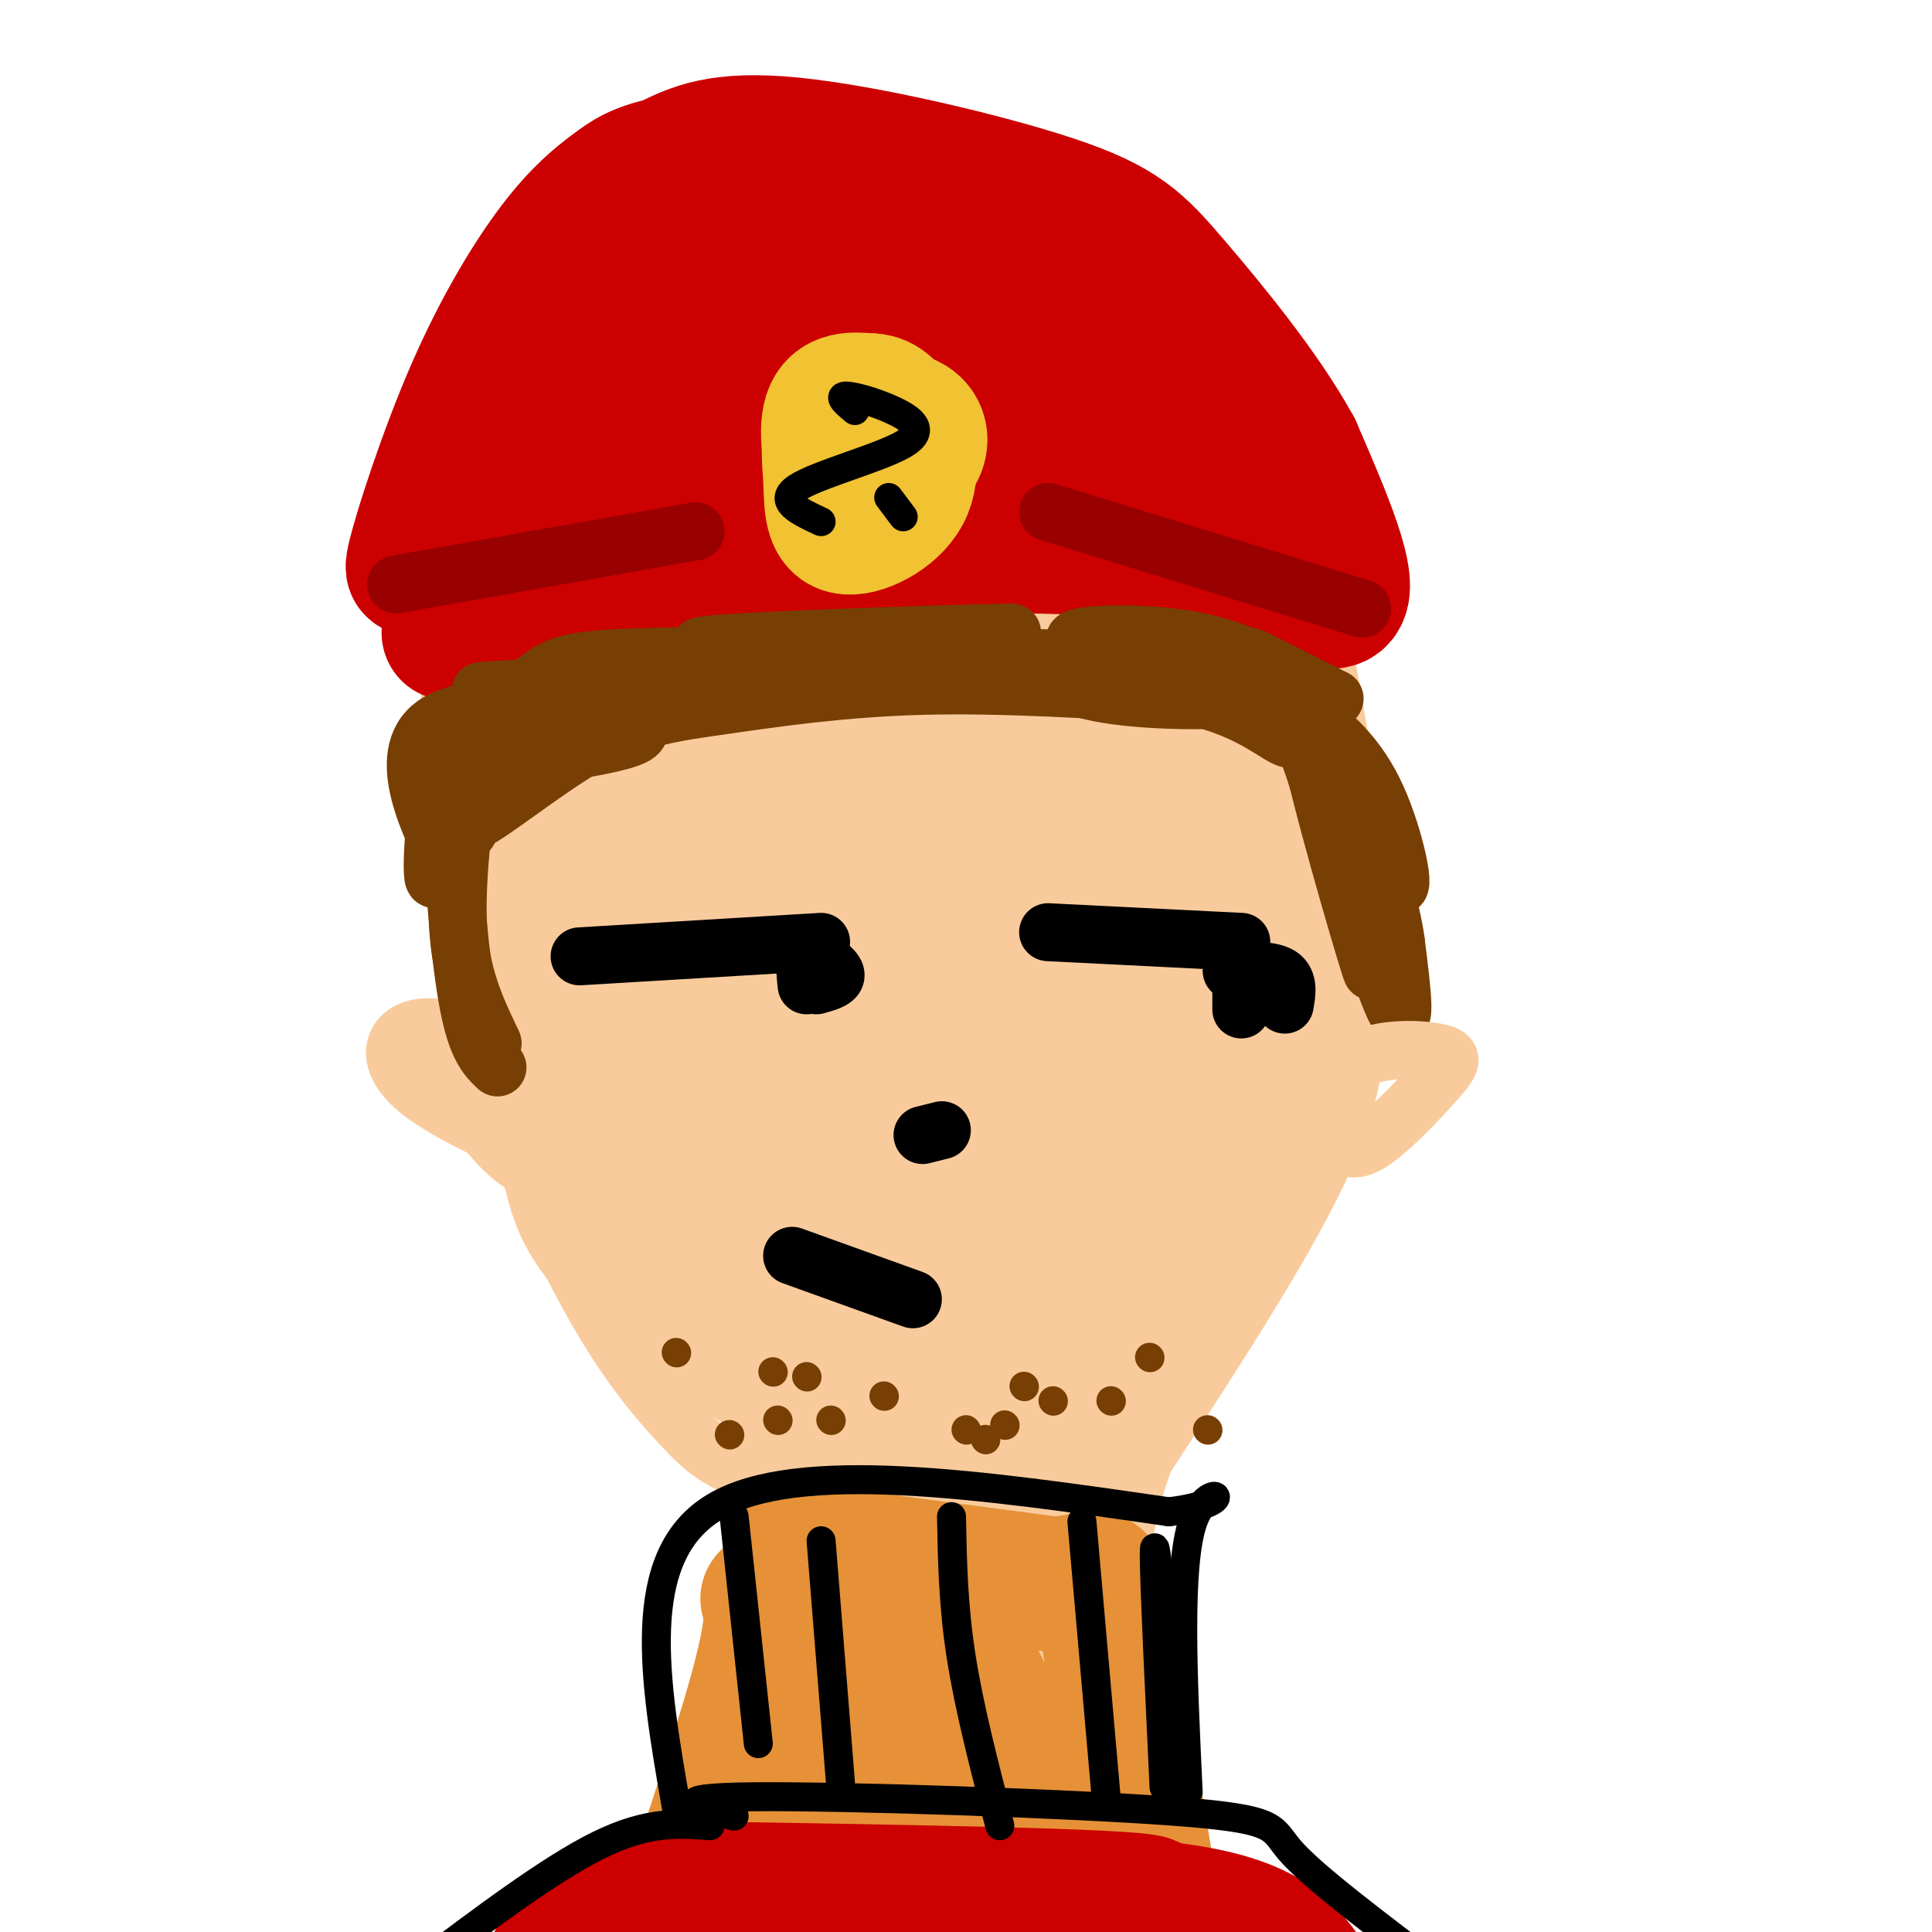 <svg viewBox='0 0 400 400' version='1.1' xmlns='http://www.w3.org/2000/svg' xmlns:xlink='http://www.w3.org/1999/xlink'><g fill='none' stroke='rgb(249,203,156)' stroke-width='12' stroke-linecap='round' stroke-linejoin='round'><path d='M163,312c-1.083,11.667 -2.167,23.333 -6,38c-3.833,14.667 -10.417,32.333 -17,50'/><path d='M231,309c0.000,0.000 -5.000,84.000 -5,84'/><path d='M238,297c-10.005,3.586 -20.010,7.172 -34,9c-13.990,1.828 -31.966,1.897 -43,0c-11.034,-1.897 -15.128,-5.760 -20,-11c-4.872,-5.240 -10.522,-11.858 -17,-23c-6.478,-11.142 -13.782,-26.807 -19,-41c-5.218,-14.193 -8.348,-26.912 -10,-40c-1.652,-13.088 -1.826,-26.544 -2,-40'/><path d='M93,151c0.146,-12.736 1.509,-24.576 5,-35c3.491,-10.424 9.108,-19.434 16,-27c6.892,-7.566 15.057,-13.690 21,-18c5.943,-4.310 9.663,-6.805 23,-8c13.337,-1.195 36.289,-1.088 49,1c12.711,2.088 15.180,6.158 23,13c7.820,6.842 20.990,16.458 29,25c8.010,8.542 10.860,16.012 13,24c2.140,7.988 3.570,16.494 5,25'/><path d='M277,151c1.298,12.595 2.042,31.583 3,46c0.958,14.417 2.131,24.262 -5,41c-7.131,16.738 -22.565,40.369 -38,64'/><path d='M237,302c-7.111,19.067 -5.889,34.733 -3,51c2.889,16.267 7.444,33.133 12,50'/><path d='M232,376c0.000,0.000 4.000,24.000 4,24'/><path d='M173,401c-3.807,-1.852 -7.614,-3.704 -4,-21c3.614,-17.296 14.650,-50.035 16,-55c1.350,-4.965 -6.986,17.844 -16,40c-9.014,22.156 -18.705,43.660 -18,32c0.705,-11.660 11.805,-56.486 13,-57c1.195,-0.514 -7.516,43.282 -11,60c-3.484,16.718 -1.742,6.359 0,-4'/><path d='M153,396c6.426,-19.186 22.491,-65.150 25,-69c2.509,-3.850 -8.538,34.415 -13,51c-4.462,16.585 -2.339,11.490 -2,6c0.339,-5.490 -1.105,-11.374 1,-27c2.105,-15.626 7.761,-40.995 11,-43c3.239,-2.005 4.061,19.352 3,31c-1.061,11.648 -4.006,13.586 -6,16c-1.994,2.414 -3.037,5.304 -5,3c-1.963,-2.304 -4.847,-9.801 -6,-16c-1.153,-6.199 -0.577,-11.099 0,-16'/><path d='M161,332c0.072,-4.543 0.252,-7.901 2,-12c1.748,-4.099 5.064,-8.938 8,-8c2.936,0.938 5.492,7.655 7,13c1.508,5.345 1.967,9.318 2,18c0.033,8.682 -0.362,22.072 -2,34c-1.638,11.928 -4.519,22.395 -5,17c-0.481,-5.395 1.438,-26.652 5,-48c3.562,-21.348 8.767,-42.786 9,-27c0.233,15.786 -4.505,68.796 -4,76c0.505,7.204 6.252,-31.398 12,-70'/><path d='M195,325c2.321,-12.274 2.122,-7.959 3,-6c0.878,1.959 2.832,1.561 2,21c-0.832,19.439 -4.450,58.716 -4,61c0.450,2.284 4.967,-32.423 9,-57c4.033,-24.577 7.581,-39.022 9,-30c1.419,9.022 0.710,41.511 0,74'/><path d='M215,389c1.917,-34.167 3.833,-68.333 5,-69c1.167,-0.667 1.583,32.167 2,65'/></g>
<g fill='none' stroke='rgb(249,203,156)' stroke-width='28' stroke-linecap='round' stroke-linejoin='round'><path d='M182,254c-1.915,-0.630 -3.830,-1.260 -8,-4c-4.170,-2.740 -10.597,-7.591 -15,-19c-4.403,-11.409 -6.784,-29.377 -8,-40c-1.216,-10.623 -1.267,-13.903 0,-18c1.267,-4.097 3.851,-9.013 6,-12c2.149,-2.987 3.863,-4.044 6,-5c2.137,-0.956 4.699,-1.810 7,0c2.301,1.810 4.343,6.283 6,6c1.657,-0.283 2.929,-5.323 6,16c3.071,21.323 7.941,69.008 8,90c0.059,20.992 -4.692,15.291 -8,15c-3.308,-0.291 -5.174,4.828 -10,3c-4.826,-1.828 -12.613,-10.603 -19,-20c-6.387,-9.397 -11.373,-19.414 -16,-34c-4.627,-14.586 -8.893,-33.739 -11,-47c-2.107,-13.261 -2.053,-20.631 -2,-28'/><path d='M124,157c-0.051,-8.188 0.822,-14.658 5,-20c4.178,-5.342 11.660,-9.556 20,-11c8.340,-1.444 17.539,-0.118 23,2c5.461,2.118 7.185,5.026 10,14c2.815,8.974 6.719,24.013 9,35c2.281,10.987 2.937,17.923 1,35c-1.937,17.077 -6.468,44.297 -10,57c-3.532,12.703 -6.066,10.891 -8,11c-1.934,0.109 -3.270,2.140 -7,2c-3.730,-0.140 -9.856,-2.450 -18,-7c-8.144,-4.550 -18.308,-11.340 -24,-18c-5.692,-6.660 -6.912,-13.188 -8,-22c-1.088,-8.812 -2.044,-19.906 -3,-31'/><path d='M114,204c-1.199,-20.559 -2.696,-56.458 -3,-72c-0.304,-15.542 0.587,-10.728 3,-13c2.413,-2.272 6.350,-11.629 11,-18c4.650,-6.371 10.013,-9.756 15,-13c4.987,-3.244 9.598,-6.345 19,-8c9.402,-1.655 23.594,-1.862 32,-2c8.406,-0.138 11.025,-0.206 19,6c7.975,6.206 21.304,18.685 28,27c6.696,8.315 6.758,12.466 6,19c-0.758,6.534 -2.337,15.453 -4,20c-1.663,4.547 -3.409,4.724 -9,7c-5.591,2.276 -15.026,6.650 -27,9c-11.974,2.350 -26.487,2.675 -41,3'/><path d='M163,169c-8.197,-0.449 -8.191,-3.073 -10,-5c-1.809,-1.927 -5.433,-3.159 -8,-11c-2.567,-7.841 -4.076,-22.291 -3,-34c1.076,-11.709 4.738,-20.675 11,-26c6.262,-5.325 15.123,-7.008 20,-8c4.877,-0.992 5.769,-1.294 10,2c4.231,3.294 11.800,10.185 15,19c3.200,8.815 2.030,19.555 -1,28c-3.030,8.445 -7.919,14.596 -11,18c-3.081,3.404 -4.353,4.060 -9,5c-4.647,0.940 -12.670,2.165 -17,3c-4.330,0.835 -4.967,1.281 -6,-5c-1.033,-6.281 -2.461,-19.289 -2,-27c0.461,-7.711 2.812,-10.125 5,-13c2.188,-2.875 4.214,-6.212 9,-9c4.786,-2.788 12.332,-5.026 17,-4c4.668,1.026 6.457,5.316 8,8c1.543,2.684 2.838,3.761 4,13c1.162,9.239 2.189,26.640 2,35c-0.189,8.360 -1.595,7.680 -3,7'/><path d='M194,165c-2.551,1.407 -7.428,1.425 -10,2c-2.572,0.575 -2.839,1.706 -4,-4c-1.161,-5.706 -3.216,-18.248 -2,-29c1.216,-10.752 5.702,-19.714 9,-24c3.298,-4.286 5.406,-3.897 8,-4c2.594,-0.103 5.673,-0.699 8,0c2.327,0.699 3.901,2.693 8,8c4.099,5.307 10.722,13.929 13,26c2.278,12.071 0.211,27.592 -1,34c-1.211,6.408 -1.566,3.704 -3,5c-1.434,1.296 -3.948,6.593 -6,-1c-2.052,-7.593 -3.644,-28.076 -2,-42c1.644,-13.924 6.523,-21.289 10,-24c3.477,-2.711 5.551,-0.768 7,-1c1.449,-0.232 2.271,-2.638 4,4c1.729,6.638 4.364,22.319 7,38'/><path d='M240,153c-2.874,-7.530 -13.559,-45.354 -17,-61c-3.441,-15.646 0.361,-9.113 3,-7c2.639,2.113 4.113,-0.193 7,1c2.887,1.193 7.186,5.887 13,16c5.814,10.113 13.142,25.646 17,35c3.858,9.354 4.245,12.530 4,22c-0.245,9.470 -1.123,25.235 -2,41'/><path d='M265,200c-2.111,13.273 -6.390,25.955 -11,38c-4.610,12.045 -9.553,23.454 -16,35c-6.447,11.546 -14.399,23.229 -20,29c-5.601,5.771 -8.850,5.630 -11,4c-2.150,-1.630 -3.202,-4.751 -4,-15c-0.798,-10.249 -1.342,-27.628 1,-49c2.342,-21.372 7.569,-46.738 12,-63c4.431,-16.262 8.067,-23.422 11,-26c2.933,-2.578 5.164,-0.575 7,0c1.836,0.575 3.276,-0.279 4,11c0.724,11.279 0.734,34.690 0,53c-0.734,18.310 -2.210,31.517 -5,41c-2.790,9.483 -6.895,15.241 -11,21'/><path d='M222,279c-2.418,5.038 -2.963,7.134 -4,4c-1.037,-3.134 -2.568,-11.498 -1,-24c1.568,-12.502 6.234,-29.143 12,-47c5.766,-17.857 12.633,-36.929 16,-41c3.367,-4.071 3.234,6.861 -1,25c-4.234,18.139 -12.569,43.486 -17,57c-4.431,13.514 -4.959,15.194 -10,21c-5.041,5.806 -14.595,15.738 -20,20c-5.405,4.262 -6.661,2.853 -9,1c-2.339,-1.853 -5.762,-4.151 -8,-7c-2.238,-2.849 -3.291,-6.248 -6,-16c-2.709,-9.752 -7.076,-25.856 -9,-47c-1.924,-21.144 -1.407,-47.327 -1,-50c0.407,-2.673 0.703,18.163 1,39'/><path d='M165,214c2.618,27.508 8.663,76.779 10,92c1.337,15.221 -2.036,-3.608 -12,-17c-9.964,-13.392 -26.521,-21.348 -23,-18c3.521,3.348 27.119,18.001 41,28c13.881,9.999 18.045,15.346 23,24c4.955,8.654 10.701,20.615 13,34c2.299,13.385 1.149,28.192 0,43'/><path d='M217,400c-1.028,5.759 -3.598,-1.343 -5,-1c-1.402,0.343 -1.635,8.133 -3,-12c-1.365,-20.133 -3.861,-68.187 -9,-68c-5.139,0.187 -12.921,48.616 -18,71c-5.079,22.384 -7.454,18.721 -12,19c-4.546,0.279 -11.262,4.498 -9,4c2.262,-0.498 13.504,-5.714 24,-8c10.496,-2.286 20.248,-1.643 30,-1'/><path d='M215,404c5.333,1.000 3.667,4.000 2,7'/></g>
<g fill='none' stroke='rgb(230,145,56)' stroke-width='28' stroke-linecap='round' stroke-linejoin='round'><path d='M165,321c0.000,0.000 53.000,7.000 53,7'/><path d='M218,328c10.200,-0.422 9.200,-4.978 11,7c1.800,11.978 6.400,40.489 11,69'/><path d='M159,331c0.866,2.851 1.731,5.702 -4,25c-5.731,19.298 -18.059,55.042 -18,56c0.059,0.958 12.505,-32.870 20,-49c7.495,-16.130 10.040,-14.561 13,-16c2.960,-1.439 6.335,-5.888 8,-3c1.665,2.888 1.618,13.111 0,24c-1.618,10.889 -4.809,22.445 -8,34'/><path d='M170,402c-1.640,6.745 -1.742,6.609 -2,4c-0.258,-2.609 -0.674,-7.691 1,-16c1.674,-8.309 5.436,-19.846 10,-28c4.564,-8.154 9.930,-12.926 13,-15c3.070,-2.074 3.844,-1.452 5,-1c1.156,0.452 2.693,0.733 4,1c1.307,0.267 2.382,0.522 3,10c0.618,9.478 0.779,28.181 0,37c-0.779,8.819 -2.497,7.756 -4,1c-1.503,-6.756 -2.789,-19.203 -2,-30c0.789,-10.797 3.654,-19.942 6,-14c2.346,5.942 4.173,26.971 6,48'/><path d='M210,399c0.762,1.524 -0.333,-18.667 0,-27c0.333,-8.333 2.095,-4.810 4,1c1.905,5.810 3.952,13.905 6,22'/></g>
<g fill='none' stroke='rgb(204,0,0)' stroke-width='28' stroke-linecap='round' stroke-linejoin='round'><path d='M139,391c48.067,0.778 96.133,1.556 99,3c2.867,1.444 -39.467,3.556 -65,4c-25.533,0.444 -34.267,-0.778 -43,-2'/><path d='M130,396c10.833,-0.500 59.417,-0.750 108,-1'/><path d='M238,395c23.333,2.167 27.667,8.083 32,14'/><path d='M144,392c-4.083,0.333 -8.167,0.667 -13,3c-4.833,2.333 -10.417,6.667 -16,11'/><path d='M93,131c1.711,-1.844 3.422,-3.689 17,-7c13.578,-3.311 39.022,-8.089 63,-10c23.978,-1.911 46.489,-0.956 69,0'/><path d='M242,114c18.911,3.600 31.689,12.600 35,10c3.311,-2.600 -2.844,-16.800 -9,-31'/><path d='M268,93c-6.317,-11.670 -17.611,-25.344 -25,-34c-7.389,-8.656 -10.874,-12.292 -25,-17c-14.126,-4.708 -38.893,-10.488 -54,-12c-15.107,-1.512 -20.553,1.244 -26,4'/><path d='M138,34c-6.008,1.362 -8.027,2.768 -11,5c-2.973,2.232 -6.900,5.289 -12,12c-5.100,6.711 -11.373,17.076 -17,30c-5.627,12.924 -10.608,28.407 -12,34c-1.392,5.593 0.804,1.297 3,-3'/><path d='M89,112c4.168,-3.481 13.088,-10.684 24,-17c10.912,-6.316 23.816,-11.744 40,-14c16.184,-2.256 35.649,-1.339 46,0c10.351,1.339 11.589,3.098 8,6c-3.589,2.902 -12.004,6.945 -23,10c-10.996,3.055 -24.574,5.123 -35,6c-10.426,0.877 -17.700,0.564 -23,-1c-5.300,-1.564 -8.628,-4.378 -10,-7c-1.372,-2.622 -0.790,-5.053 0,-7c0.790,-1.947 1.789,-3.411 6,-8c4.211,-4.589 11.634,-12.302 19,-17c7.366,-4.698 14.676,-6.380 20,-7c5.324,-0.620 8.664,-0.177 10,1c1.336,1.177 0.668,3.089 0,5'/><path d='M171,62c-2.654,3.666 -9.290,10.332 -14,14c-4.710,3.668 -7.493,4.337 -14,7c-6.507,2.663 -16.737,7.321 -24,10c-7.263,2.679 -11.560,3.381 -13,0c-1.440,-3.381 -0.023,-10.844 6,-17c6.023,-6.156 16.653,-11.004 28,-14c11.347,-2.996 23.410,-4.141 33,-2c9.590,2.141 16.706,7.567 22,13c5.294,5.433 8.767,10.873 10,15c1.233,4.127 0.227,6.943 -1,9c-1.227,2.057 -2.675,3.357 -8,4c-5.325,0.643 -14.527,0.631 -20,0c-5.473,-0.631 -7.218,-1.879 -11,-5c-3.782,-3.121 -9.601,-8.115 -12,-12c-2.399,-3.885 -1.377,-6.661 4,-9c5.377,-2.339 15.108,-4.240 25,-4c9.892,0.240 19.946,2.620 30,5'/><path d='M212,76c9.060,2.847 16.711,7.464 22,11c5.289,3.536 8.215,5.991 5,8c-3.215,2.009 -12.570,3.572 -22,1c-9.430,-2.572 -18.934,-9.279 -26,-16c-7.066,-6.721 -11.695,-13.456 -15,-19c-3.305,-5.544 -5.285,-9.896 0,-12c5.285,-2.104 17.837,-1.961 23,-3c5.163,-1.039 2.937,-3.259 13,6c10.063,9.259 32.415,29.998 42,41c9.585,11.002 6.404,12.269 2,12c-4.404,-0.269 -10.032,-2.072 -13,-3c-2.968,-0.928 -3.277,-0.979 -9,-7c-5.723,-6.021 -16.862,-18.010 -28,-30'/><path d='M206,65c-1.778,-5.422 7.778,-3.978 15,-1c7.222,2.978 12.111,7.489 17,12'/></g>
<g fill='none' stroke='rgb(241,194,50)' stroke-width='28' stroke-linecap='round' stroke-linejoin='round'><path d='M174,100c0.276,-3.754 0.552,-7.508 3,-10c2.448,-2.492 7.067,-3.723 10,-3c2.933,0.723 4.181,3.398 3,6c-1.181,2.602 -4.791,5.130 -8,7c-3.209,1.870 -6.018,3.080 -8,0c-1.982,-3.080 -3.138,-10.452 -2,-14c1.138,-3.548 4.569,-3.274 8,-3'/><path d='M180,83c2.352,-0.037 4.233,1.372 6,5c1.767,3.628 3.421,9.475 1,14c-2.421,4.525 -8.917,7.729 -12,7c-3.083,-0.729 -2.754,-5.391 -3,-10c-0.246,-4.609 -1.066,-9.164 2,-11c3.066,-1.836 10.019,-0.953 13,1c2.981,1.953 1.991,4.977 1,8'/></g>
<g fill='none' stroke='rgb(153,0,0)' stroke-width='12' stroke-linecap='round' stroke-linejoin='round'><path d='M144,110c0.000,0.000 -62.000,11.000 -62,11'/><path d='M217,106c0.000,0.000 65.000,20.000 65,20'/></g>
<g fill='none' stroke='rgb(120,63,4)' stroke-width='12' stroke-linecap='round' stroke-linejoin='round'><path d='M102,148c-1.305,-3.038 -2.609,-6.075 -5,3c-2.391,9.075 -5.867,30.263 -7,31c-1.133,0.737 0.078,-18.978 3,-26c2.922,-7.022 7.556,-1.352 12,-2c4.444,-0.648 8.698,-7.614 11,-10c2.302,-2.386 2.651,-0.193 3,2'/><path d='M119,146c0.207,1.438 -0.776,4.032 0,3c0.776,-1.032 3.310,-5.691 8,-8c4.690,-2.309 11.535,-2.268 12,-3c0.465,-0.732 -5.452,-2.235 -14,0c-8.548,2.235 -19.728,8.210 -22,10c-2.272,1.790 4.364,-0.605 11,-3'/><path d='M114,145c5.964,-1.274 15.375,-2.958 8,-3c-7.375,-0.042 -31.536,1.560 -19,1c12.536,-0.560 61.768,-3.280 111,-6'/><path d='M214,137c-2.714,-1.405 -65.000,-1.917 -69,-3c-4.000,-1.083 50.286,-2.738 62,-3c11.714,-0.262 -19.143,0.869 -50,2'/><path d='M157,133c17.557,2.198 86.448,6.692 102,7c15.552,0.308 -22.236,-3.571 -33,-6c-10.764,-2.429 5.496,-3.408 17,-2c11.504,1.408 18.252,5.204 25,9'/><path d='M268,141c6.611,2.661 10.639,4.812 7,3c-3.639,-1.812 -14.944,-7.589 -16,-8c-1.056,-0.411 8.139,4.543 4,7c-4.139,2.457 -21.611,2.416 -32,1c-10.389,-1.416 -13.694,-4.208 -17,-7'/><path d='M275,151c-3.071,-3.512 -6.143,-7.024 -3,7c3.143,14.024 12.500,45.583 12,43c-0.500,-2.583 -10.857,-39.310 -14,-53c-3.143,-13.690 0.929,-4.345 5,5'/><path d='M275,153c4.012,8.431 11.541,27.009 14,30c2.459,2.991 -0.153,-9.605 -4,-18c-3.847,-8.395 -8.928,-12.591 -12,-15c-3.072,-2.409 -4.135,-3.033 -9,-5c-4.865,-1.967 -13.533,-5.276 -25,-7c-11.467,-1.724 -25.734,-1.862 -40,-2'/><path d='M199,136c-19.725,-0.421 -49.037,-0.475 -65,0c-15.963,0.475 -18.578,1.478 -23,5c-4.422,3.522 -10.652,9.564 -14,18c-3.348,8.436 -3.814,19.268 -4,23c-0.186,3.732 -0.093,0.366 0,-3'/><path d='M93,179c-3.393,-6.940 -11.875,-22.792 -3,-29c8.875,-6.208 35.107,-2.774 41,0c5.893,2.774 -8.554,4.887 -23,7'/><path d='M108,157c-5.920,2.992 -9.221,6.971 -11,10c-1.779,3.029 -2.038,5.107 3,2c5.038,-3.107 15.371,-11.400 24,-16c8.629,-4.600 15.554,-5.508 26,-7c10.446,-1.492 24.413,-3.569 41,-4c16.587,-0.431 35.793,0.785 55,2'/><path d='M246,144c13.214,2.788 18.748,8.758 21,9c2.252,0.242 1.222,-5.242 5,6c3.778,11.242 12.365,39.212 16,48c3.635,8.788 2.317,-1.606 1,-12'/><path d='M289,195c-0.667,-5.333 -2.833,-12.667 -5,-20'/></g>
<g fill='none' stroke='rgb(249,203,156)' stroke-width='12' stroke-linecap='round' stroke-linejoin='round'><path d='M103,223c1.163,-1.812 2.326,-3.625 -1,-6c-3.326,-2.375 -11.143,-5.313 -16,-4c-4.857,1.313 -6.756,6.878 1,13c7.756,6.122 25.165,12.802 30,16c4.835,3.198 -2.904,2.914 -9,-1c-6.096,-3.914 -10.548,-11.457 -15,-19'/><path d='M93,222c-2.726,-3.702 -2.042,-3.458 -1,-4c1.042,-0.542 2.440,-1.869 4,-1c1.560,0.869 3.280,3.935 5,7'/><path d='M276,234c1.512,2.569 3.024,5.138 7,3c3.976,-2.138 10.416,-8.982 14,-13c3.584,-4.018 4.311,-5.211 1,-6c-3.311,-0.789 -10.661,-1.174 -16,1c-5.339,2.174 -8.668,6.907 -10,10c-1.332,3.093 -0.666,4.547 0,6'/></g>
<g fill='none' stroke='rgb(120,63,4)' stroke-width='12' stroke-linecap='round' stroke-linejoin='round'><path d='M97,172c-1.467,-1.578 -2.933,-3.156 -3,4c-0.067,7.156 1.267,23.044 3,32c1.733,8.956 3.867,10.978 6,13'/><path d='M102,216c-3.083,-6.417 -6.167,-12.833 -7,-22c-0.833,-9.167 0.583,-21.083 2,-33'/></g>
<g fill='none' stroke='rgb(0,0,0)' stroke-width='12' stroke-linecap='round' stroke-linejoin='round'><path d='M120,198c0.000,0.000 50.000,-3.000 50,-3'/><path d='M167,204c-0.226,-2.036 -0.452,-4.071 0,-5c0.452,-0.929 1.583,-0.750 3,0c1.417,0.750 3.119,2.071 3,3c-0.119,0.929 -2.060,1.464 -4,2'/><path d='M217,193c0.000,0.000 40.000,2.000 40,2'/><path d='M266,208c0.417,-2.417 0.833,-4.833 -1,-6c-1.833,-1.167 -5.917,-1.083 -10,-1'/><path d='M257,201c0.000,0.000 0.000,8.000 0,8'/><path d='M191,235c0.000,0.000 4.000,-1.000 4,-1'/><path d='M164,260c0.000,0.000 25.000,9.000 25,9'/></g>
<g fill='none' stroke='rgb(0,0,0)' stroke-width='6' stroke-linecap='round' stroke-linejoin='round'><path d='M170,108c-4.582,-2.123 -9.164,-4.246 -5,-7c4.164,-2.754 17.075,-6.140 22,-9c4.925,-2.860 1.864,-5.193 -2,-7c-3.864,-1.807 -8.533,-3.088 -10,-3c-1.467,0.088 0.266,1.544 2,3'/><path d='M187,107c0.000,0.000 -3.000,-4.000 -3,-4'/><path d='M140,374c-4.500,-25.917 -9.000,-51.833 8,-62c17.000,-10.167 55.500,-4.583 94,1'/><path d='M242,313c15.778,-1.889 8.222,-7.111 5,2c-3.222,9.111 -2.111,32.556 -1,56'/><path d='M152,314c0.000,0.000 5.000,47.000 5,47'/><path d='M170,319c0.000,0.000 4.000,50.000 4,50'/><path d='M197,314c0.167,9.167 0.333,18.333 2,29c1.667,10.667 4.833,22.833 8,35'/><path d='M224,315c0.000,0.000 5.000,57.000 5,57'/><path d='M240,327c-0.583,-5.083 -1.167,-10.167 -1,-3c0.167,7.167 1.083,26.583 2,46'/><path d='M147,378c-6.417,-0.500 -12.833,-1.000 -23,4c-10.167,5.000 -24.083,15.500 -38,26'/><path d='M152,376c-7.577,-1.911 -15.155,-3.821 4,-4c19.155,-0.179 65.042,1.375 87,3c21.958,1.625 19.988,3.321 24,8c4.012,4.679 14.006,12.339 24,20'/></g>
<g fill='none' stroke='rgb(120,63,4)' stroke-width='6' stroke-linecap='round' stroke-linejoin='round'><path d='M140,280c0.000,0.000 0.100,0.100 0.1,0.1'/><path d='M161,294c0.000,0.000 0.100,0.100 0.1,0.1'/><path d='M172,294c0.000,0.000 0.100,0.100 0.1,0.1'/><path d='M151,297c0.000,0.000 0.100,0.100 0.1,0.1'/><path d='M160,284c0.000,0.000 0.100,0.100 0.1,0.1'/><path d='M167,285c0.000,0.000 0.100,0.100 0.1,0.1'/><path d='M200,296c0.000,0.000 0.100,0.100 0.1,0.1'/><path d='M204,298c0.000,0.000 0.100,0.100 0.1,0.1'/><path d='M208,295c0.000,0.000 0.100,0.100 0.1,0.1'/><path d='M212,287c0.000,0.000 0.100,0.100 0.1,0.1'/><path d='M183,289c0.000,0.000 0.100,0.100 0.1,0.1'/><path d='M218,290c0.000,0.000 0.100,0.100 0.1,0.1'/><path d='M230,290c0.000,0.000 0.100,0.100 0.1,0.1'/><path d='M238,281c0.000,0.000 0.100,0.100 0.1,0.1'/><path d='M250,296c0.000,0.000 0.100,0.100 0.1,0.1'/></g>
</svg>